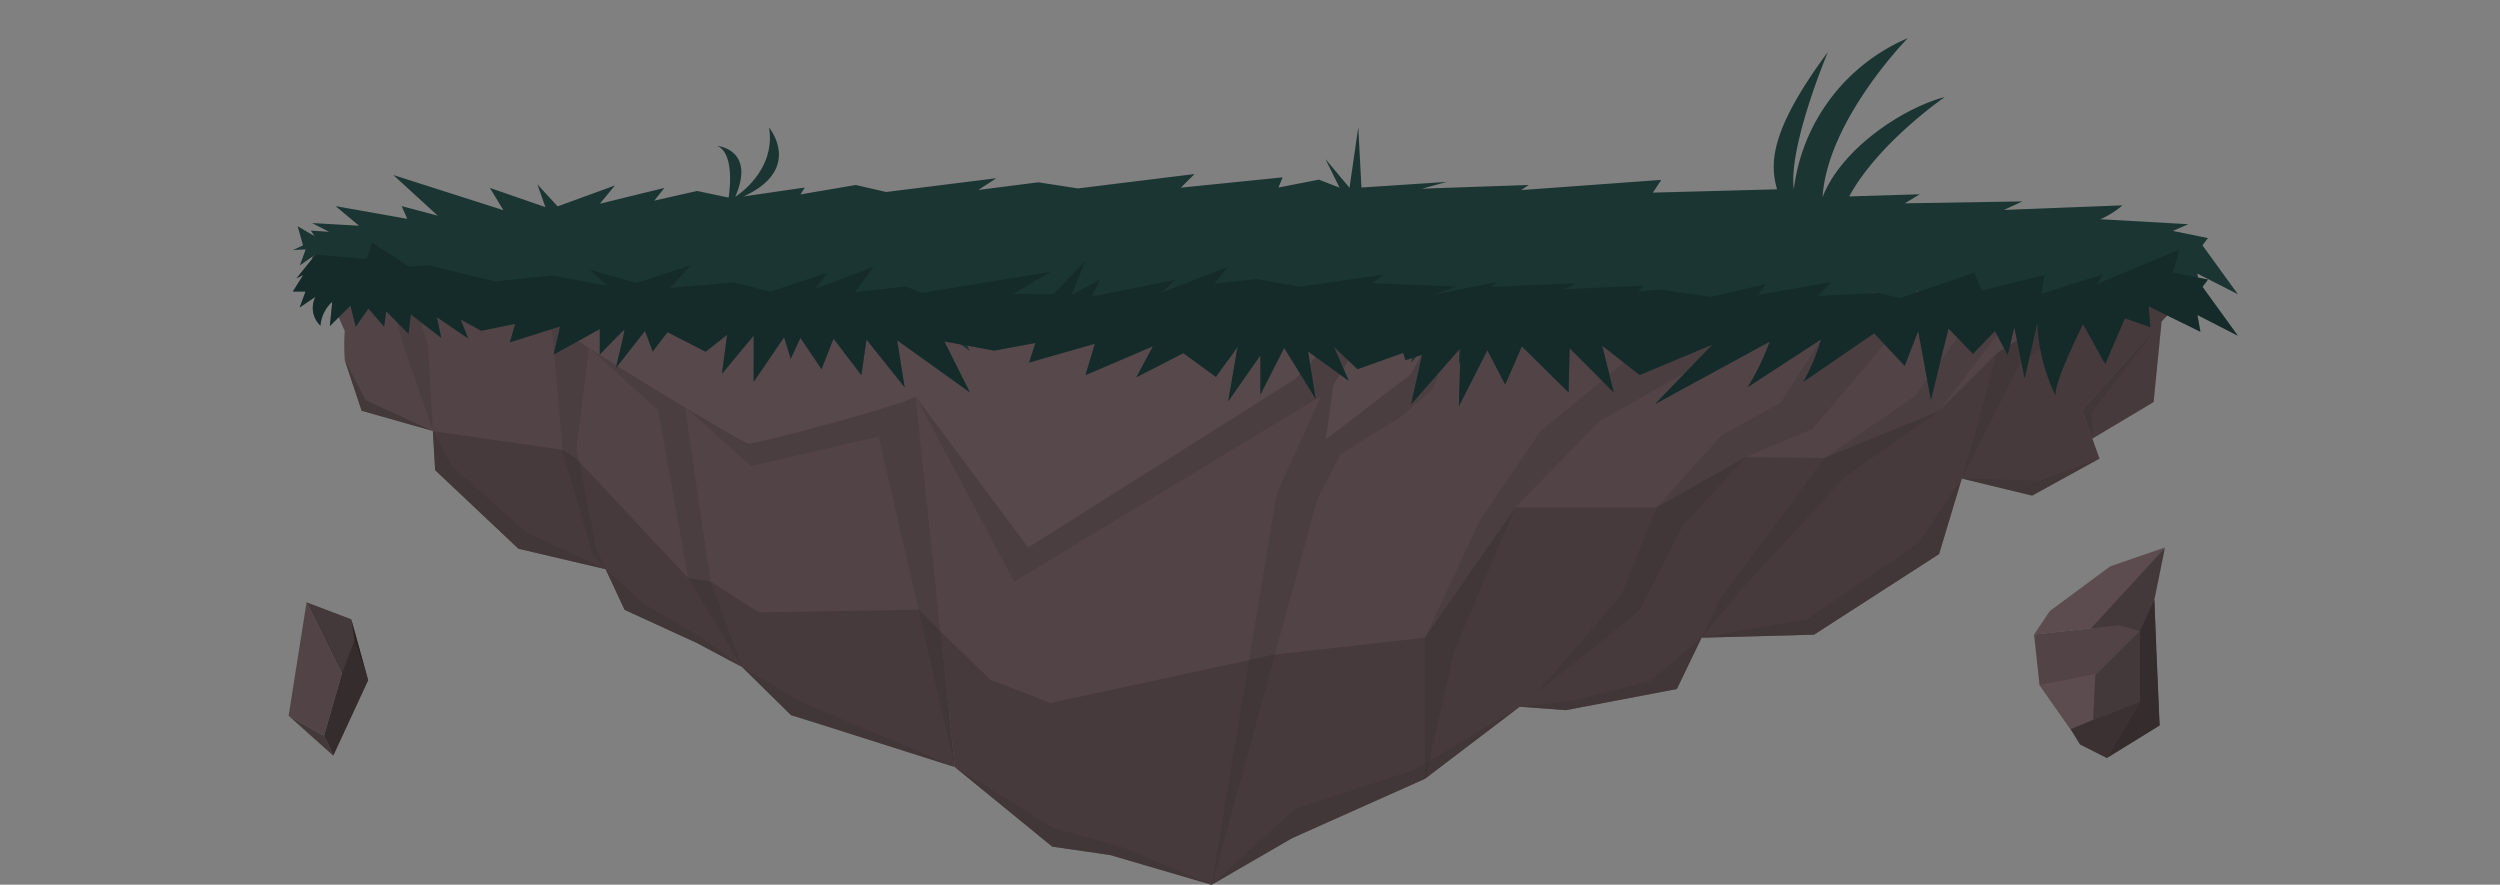 <svg id="Calque_2" data-name="Calque 2" xmlns="http://www.w3.org/2000/svg" viewBox="0 0 196.37 69.49"><rect x="0" y="0" width="196.37" height="69.49" fill="#808080" stroke="none"/><defs><style>.cls-1{fill:#524446;}.cls-2,.cls-4{fill:#43383a;}.cls-11,.cls-2{opacity:0.5;}.cls-3{fill:#fff;opacity:0.03;}.cls-5{fill:#2c2425;opacity:0.3;}.cls-6{fill:#1b3532;}.cls-7{fill:#352c2e;}.cls-8{fill:#292223;}.cls-9{fill:#5c4c50;}.cls-10{fill:#3c3132;}.cls-11{fill:#0f2322;}</style></defs><polygon class="cls-1" points="164.35 34.45 169.16 31.58 169.79 25.25 163.54 32.22 164.35 34.45"/><path class="cls-1" d="M23.8,18.63,27.08,26a14.94,14.94,0,0,0,0,2.24c.11.42,1.33,4,1.33,4L34,33.85l3.51-7.61L35.94,20.5l-9.19-2.39Z"/><polygon class="cls-2" points="35.94 20.5 29.41 18.8 31.66 27.03 34 33.85 37.51 26.24 35.94 20.5"/><polygon class="cls-1" points="31.66 20.16 33.63 27.27 34.18 36.93 40.72 43.1 51.7 45.68 47.71 19.78 31.66 20.16"/><path class="cls-2" d="M39.08,20.7s4.21,5,4.28,5.28.82,9.35.82,9.35l2.4,8.3,1,1.08h0l4.13,1-4-25.9L38.38,20Z"/><polygon class="cls-1" points="46.28 27.32 45.28 35.24 46.84 43.13 49.06 47.9 54.75 50.51 58.3 52.4 63.92 30.3 46.28 27.32"/><polygon class="cls-1" points="154.09 37.59 159.62 38.93 164.91 36.02 163.54 32.22 170.94 23.98 171.9 19.2 159.14 17.87 151.9 24.45 154.09 37.59"/><polygon class="cls-2" points="46.28 27.32 51.7 32.22 54.05 45.4 58.3 52.4 63.92 30.3 46.28 27.32"/><polygon class="cls-1" points="53.8 31.97 55.81 45.68 58.3 52.4 62.13 56.17 64.57 56.92 75 60.25 71.67 27.94 53.8 31.97"/><polygon class="cls-2" points="171.9 19.2 159.14 17.87 151.9 24.45 154.09 37.59 158.66 28.53 171.9 19.2"/><polygon class="cls-1" points="133.66 50.09 142.49 49.85 152.31 43.52 155.08 34.32 156.85 27.74 169.34 19.7 151.86 18.08 124.58 30.94 133.66 50.09"/><polygon class="cls-2" points="144.93 37.44 152.25 32.32 160.57 21.53 169.34 19.7 151.86 18.08 124.58 30.94 133.66 50.09 136.56 46.52 144.93 37.44"/><polygon class="cls-1" points="119.37 55.51 122.99 55.78 131.71 54.12 135.11 47.07 143.32 35.97 150.42 31.11 158.26 20.31 144.28 17.2 118.78 38.35 119.37 55.51"/><polygon class="cls-2" points="132.16 41.3 137.11 35.91 142.36 33.69 152.27 22.04 157.97 20.7 158.26 20.31 144.28 17.2 118.78 38.35 119.37 55.51 128.76 47.96 132.16 41.3"/><polygon class="cls-1" points="111.93 61.17 120.58 54.59 127.35 46.76 130.12 39.86 135.22 34.19 139.88 31.61 146.53 21.24 128.68 16.7 104.72 40.27 111.93 61.17"/><polygon class="cls-2" points="114.26 51.01 119.03 39.86 125.62 33.1 146.53 21.24 128.68 16.7 104.72 40.27 111.93 61.17 114.26 51.01"/><polygon class="cls-2" points="69.02 34.29 75 60.25 71.67 27.94 53.8 31.97 58.99 36.61 69.02 34.29"/><polygon class="cls-1" points="95.14 69.5 101.5 65.83 111.93 61.17 111.93 50.09 116.25 40.85 121.02 33.85 131.34 25.4 136.56 21.57 104.28 19.2 85.75 38.52 95.14 69.5"/><path class="cls-2" d="M103.47,39.24l5.62-11s17.9-6.68,27.47-6.68L104.28,19.2,85.75,38.52l9.38,31,.06,0Z"/><polygon class="cls-1" points="71.91 31.11 75 60.25 82.65 66.5 87.2 67.16 95.18 69.5 100.28 38.77 110.04 32.73 112.59 30.52 115.37 21.96 96.62 19.7 71.91 31.11"/><path class="cls-1" d="M42.56,20.89S43.63,25.1,44.4,26s13.87,8.75,14.37,8.84,12.75-3.17,13.14-3.71,5.87-9.2,5.87-9.2L67.19,18.8Z"/><path class="cls-1" d="M77.78,21.91,73.6,20.68l-4.13,1.1,3.66,1.13-1.22,8.2C72.29,30.57,77.78,21.91,77.78,21.91Z"/><polygon class="cls-2" points="96.62 19.7 71.91 31.11 79.66 45.68 103.77 31.11 100.28 38.77 110.04 32.73 112.59 30.52 115.37 21.96 96.62 19.7"/><polygon class="cls-1" points="75 21.87 71.91 31.11 80.76 43.01 101.73 29.77 106.05 25.13 105.16 21.87 94.85 19.2 75 21.87"/><polygon class="cls-1" points="104.72 30.3 107.17 26.25 107.17 21.53 127.28 21.53 113.01 25.4 110.79 29.42 104.14 34.52 104.72 30.3"/><path class="cls-3" d="M105.16,21.87,94.85,19.2l-18,2.43L67.19,18.8,42.56,20.89S43.63,25.1,44.4,26s13.87,8.75,14.37,8.84,12.75-3.17,13.14-3.71L80.76,43l21-13.24,4.32-4.64Z"/><polygon class="cls-3" points="104.72 30.3 107.17 26.25 107.17 21.53 127.28 21.53 113.01 25.4 110.79 29.42 104.14 34.52 104.72 30.3"/><path class="cls-2" d="M164.91,36s-4.47,1.72-4.73,1.75-6.09-.18-6.09-.18l5.53,1.34Z"/><polygon class="cls-2" points="154.09 37.59 152.31 43.52 142.49 49.85 133.66 50.09 141.99 48.62 150.71 42.65 154.09 37.59"/><polygon class="cls-2" points="119.37 55.51 123.47 55.06 129.61 53.51 133.66 50.09 131.71 54.12 122.99 55.78 119.37 55.51"/><polygon class="cls-2" points="95.18 69.5 101.7 63.56 111.16 60.45 119.37 55.51 111.93 61.17 101.5 65.83 95.18 69.5"/><polygon class="cls-2" points="75 60.25 82.72 65.04 88.21 66.58 95.18 69.5 87.2 67.16 82.65 66.5 75 60.25"/><polygon class="cls-2" points="58.3 52.4 62.81 55.09 75 60.25 62.13 56.17 58.3 52.4"/><polygon class="cls-2" points="47.57 44.71 49.06 47.9 54.75 50.51 58.3 52.4 55.1 50.1 50.67 47.51 47.57 44.71"/><polygon class="cls-2" points="34 33.85 35.48 36.61 41.3 41.81 47.57 44.71 40.72 43.1 34.18 36.93 34 33.85"/><polygon class="cls-4" points="27.08 28.27 28.72 31.44 34 33.85 28.41 32.27 27.08 28.27"/><polygon class="cls-2" points="164.35 34.45 163.54 32.22 169.79 25.25 164.31 32.37 164.35 34.45"/><polygon class="cls-5" points="156.85 27.74 152.25 32.32 143.32 35.97 137.11 35.91 130.12 39.86 119.03 39.86 111.93 50.09 100.14 51.41 82.5 55.22 77.78 53.38 73.79 49.51 72.18 47.89 59.6 48.1 55.81 45.68 54.05 45.4 45.28 36.02 44.18 35.33 34 33.86 34 33.86 34.18 36.93 40.72 43.1 47.57 44.71 47.57 44.71 47.57 44.71 49.06 47.9 54.75 50.51 58.3 52.4 62.13 56.17 75 60.25 82.65 66.5 87.2 67.16 95.13 69.48 95.14 69.5 95.15 69.49 95.18 69.5 95.19 69.47 95.19 69.46 95.26 69.42 95.18 69.5 101.5 65.83 111.93 61.17 119.37 55.51 122.99 55.78 131.71 54.12 133.66 50.09 142.49 49.85 152.31 43.52 154.09 37.59 159.62 38.93 164.91 36.02 164.35 34.45 169.16 31.58 169.79 25.25 169.79 25.25 170.94 23.98 171.9 19.2 169.34 19.7 156.85 27.74"/><path class="cls-6" d="M172.6,21.49l3.18,1.62L173,19.27l.43-.57-2.76-.56,1.22-.53-6.9-.39a7.34,7.34,0,0,0,1.73-1.09l-9.32.36,1.46-.67-9.24.15,1.17-.71-5.54.17c2.27-4.2,7.51-7.81,7.51-7.81-3.36.89-8.14,4.1-9.6,7.86h0C143.54,9.43,149.85,3,149.85,3a14.89,14.89,0,0,0-8.95,11.86h0c-.44-3.38,2.68-10.78,2.68-10.78-4.75,6.41-4.5,8.91-4,10.79l-9.75.26.66-1-11,.8.59-.4-8.38.29,1.93-.53-6.69.44L106.69,10,106,14.75l-1.89-2.26,1.11,2.25-1.63-.63-3.17.62h0l.33-.8-8,.81h0l1.08-1.07L84.67,14.8l-3.11-.48-4.71.6L78.26,14l-8.65,1.08-2.39-.55-4.34.74.33-.54-4.8.7c4.7-2.16,2-5.41,2-5.41.56,3.47-2.66,5.44-2.66,5.44,1.63-3.73-1.41-4-1.41-4,1.48.63.89,4.06.89,4.06L54.75,15l-3.36.76.8-1L47.12,16h0l1.18-1.43-4.5,1.64-1.59-1.73.63,1.79-4.36-1.51,1.06,1.75L30.9,13.75l3.48,3.19-2.83-.75.44,1-5.63-1,1.84,1.54-3.69-.21,1.34.69-1.44-.1.31.45h0l-1.34-.79.42,1.5-.79.37,1-.05h0l-.46,1.26L24.76,20h0a1.93,1.93,0,0,0,.39,2.28,2.85,2.85,0,0,1,.93-1.89h0l-.19,1.91,1.64-1.6.41,1.65,1-1.41,1.23,1.41.17-1.21,1.75,1.78.18-1.54,2.39,1.86-.35-1.64,2.47,1.69-.6-1.51,1.61.89,2.68-.53-.42,1.44L44,22.38l-.51,2.21,3.62-2s0,2,0,2.05,1.86-1.95,1.93-1.94-.67,3-.67,3l2.32-2.92.61,1.61,1.16-1.52,3,1.55,1.68-1.34-.4,3.06,2.49-3v3.6l2.39-3.51.52,1.68.76-1.64,1.63,2.48.94-2.4,2.19,2.87.4-2.79,3,3.75-.59-3.69,5.71,4.08-2-4L78,24.3l3.23-.6-.5,1.53L86,23.76l-.74,2.46L90.56,24l-1.31,2.44,3.7-1.9,2.56,1.88L97.21,24l-.74,4.31L99,24.67l0,3.08,1.87-3.68,2.47,4-.59-3.72,3.2,2.32L104.78,24l1.85,1.73,3.59-1.29.18.57,1.3-.42-.86,3.9,3.89-4.44-.14,4.58,2.24-4.38,1.4,2.68,1.31-3,3.67,3.62.08-3.47,3.47,3.47-.91-3.67,2.94,2.31,5.71-2.39L130,28.48l9-4.9a18.59,18.59,0,0,1-1.73,3.59l5.76-3.75a14.89,14.89,0,0,1-1.42,3.34l5.57-3.82,2.4,2.56,1.06-2.76,1,5.43,1.38-5.62,1.92,2,1.7-1.85,1,1.89.52-2.18.81,4,1-4.32a14.19,14.19,0,0,0,1.44,5.69c-.18-1,2.15-5.62,2.15-5.62l1.74,3.14,1.59-3.55,2,.71-.14-1.64,4.07,2Z"/><polygon class="cls-1" points="24.08 47.31 22.67 56.22 25.45 57.8 26.85 52.93 24.08 47.31"/><polygon class="cls-4" points="22.67 56.22 26.18 59.36 25.45 57.8 22.67 56.22"/><polygon class="cls-4" points="28.92 53.44 27.59 48.64 24.08 47.31 26.85 52.93 28.92 53.44"/><polygon class="cls-7" points="26.18 59.36 28.92 53.44 27.85 50.26 26.85 52.93 25.45 57.8 26.18 59.36"/><polygon class="cls-8" points="27.59 48.64 27.85 50.26 28.92 53.44 27.59 48.64"/><path class="cls-9" d="M159.77,49.85l6.69-.74s1.93-3.66,2.07-3.81S170.05,43,170.05,43l-4.29,1.48L161,48Z"/><polygon class="cls-4" points="170.05 43.04 169.22 47.12 169.35 50.94 169.63 56.98 165.48 59.54 164.25 49.35 170.05 43.04"/><polygon class="cls-1" points="159.77 49.84 160.2 53.8 162.64 57.28 165.48 59.54 168.08 55.13 168.08 49.58 166.46 49.11 159.77 49.84"/><polygon class="cls-7" points="165.48 59.54 168.08 55.13 168.08 49.58 169.22 47.12 169.63 56.98 165.48 59.54"/><polygon class="cls-9" points="160.2 53.8 164.59 52.94 164.42 56.54 162.64 57.28 160.2 53.8"/><polygon class="cls-4" points="164.58 53.06 168.08 49.58 168.08 55.13 164.42 56.54 164.58 53.06"/><polygon class="cls-10" points="162.64 57.28 163.38 58.48 165.48 59.54 168.08 55.13 164.42 56.54 162.64 57.28"/><g id="Calque_3" data-name="Calque 3"><path class="cls-6" d="M172.6,24.74l3.18,1.63L173,22.53l.43-.57-2.76-.56.52-1.8-6.47,2.7.47-.76-4.83,1.53.23-1.46-4.92,1.2-.59-1.4-5.83,2-1.66-.4-4.78.23,1.06-1.09-5.76,1,.59-.84-4.32,1-4-.57-1.7.17.47-.47-6.23.27.81-.44c.07-.05-6.58.27-6.58.27l.44-.39-5,1,1.87-.64-6.68-.27.89-.66-6,.93h-.56l-3.43-.59-3.3.35,1.11-1.34-5.25,2.05,1.06-1-6.56,1.31.64-1.31-2.22,1.18,1.11-2.73S82.87,23,82.77,23.07s-3.16,0-3.16,0l2.94-1.73L72.44,23l-1.28-.5-4,.45,1.46-2L64,22.7l1.06-1.31L60.52,22.9l-2.89-.72-5,.44,1.66-1.8L50,22.23l-3.69-1.05,1.42,1.27-4.34-.81c-.1,0-4.51.46-4.51.46l-5.21-1.27-1.52.11-2.93-1.89-.43,1.29-4-.34-1.51,1.87.54-.27L23,22.9l1,0-.46,1.25,1.24-.84a1.92,1.92,0,0,0,.39,2.27,2.85,2.85,0,0,1,.93-1.88h0l-.19,1.91L27.53,24l.41,1.66,1-1.42,1.23,1.42.17-1.21,1.75,1.77.18-1.53,2.39,1.85-.35-1.63,2.47,1.68-.6-1.5,1.61.89,2.68-.54-.42,1.45L44,25.64l-.51,2.21,3.62-2s0,2,0,2,1.86-1.94,1.93-1.94-.67,3-.67,3L50.66,26l.61,1.61,1.16-1.52,3,1.54,1.68-1.33-.4,3.06,2.49-3V30l2.39-3.51.52,1.69.76-1.64L64.53,29l.94-2.4,2.19,2.87.4-2.8,3,3.76-.59-3.7,5.71,4.09-2-4,3.92.72,3.23-.6-.5,1.54L86,27l-.74,2.47,5.3-2.27-1.31,2.44,3.7-1.9,2.56,1.87,1.7-2.39-.74,4.31L99,27.92,99,31l1.87-3.67,2.47,4-.59-3.72,3.2,2.31-1.18-2.68L106.63,29l3.59-1.28.18.57,1.3-.42-.86,3.89,3.89-4.43-.14,4.58,2.24-4.39,1.4,2.69,1.31-3,3.67,3.62.08-3.47,3.47,3.47-.91-3.68,2.94,2.31,5.71-2.39L130,31.74l9-4.9a18.76,18.76,0,0,1-1.73,3.58l5.76-3.75A14.81,14.81,0,0,1,141.64,30l5.57-3.82,2.4,2.56L150.67,26l1,5.42,1.38-5.62,1.92,2L156.7,26l1,1.89.52-2.18.81,4,1-4.33a14.28,14.28,0,0,0,1.44,5.7c-.18-1,2.15-5.62,2.15-5.62l1.74,3.14L166.91,25l2,.7-.14-1.64,4.07,2Z"/><path class="cls-11" d="M172.6,24.74l3.18,1.63L173,22.53l.43-.57-2.76-.56.52-1.8-6.47,2.7.47-.76-4.83,1.53.23-1.46-4.92,1.2-.59-1.4-5.83,2-1.66-.4-4.78.23,1.06-1.09-5.76,1,.59-.84-4.32,1-4-.57-1.7.17.47-.47-6.23.27.81-.44c.07-.05-6.58.27-6.58.27l.44-.39-5,1,1.87-.64-6.68-.27.89-.66-6.55.93-3.43-.59-3.3.35,1.11-1.34-5.25,2.05,1.06-1-6.56,1.31.64-1.31-2.22,1.18,1.11-2.73S82.87,23,82.77,23.07s-3.16,0-3.16,0l2.94-1.73L72.44,23l-1.28-.5-4,.45,1.46-2L64,22.7l1.06-1.31L60.52,22.9l-2.89-.72-5,.44,1.66-1.8L50,22.23l-3.69-1.05,1.42,1.27-4.34-.81c-.1,0-4.51.46-4.51.46l-5.21-1.27-1.52.11-2.93-1.89-.43,1.29-4-.34-1.51,1.87.54-.27L23,22.9l1,0-.46,1.25,1.24-.84a1.92,1.92,0,0,0,.39,2.27,2.85,2.85,0,0,1,.93-1.88h0l-.19,1.91L27.53,24l.41,1.66,1-1.42,1.23,1.42.17-1.21,1.75,1.77.18-1.53,2.39,1.85-.35-1.63,2.47,1.68-.6-1.5,1.61.89,2.68-.54-.42,1.45L44,25.64l-.51,2.21,3.62-2s0,2,0,2,1.86-1.94,1.93-1.94-.67,3-.67,3L50.66,26l.61,1.61,1.16-1.52,3,1.54,1.68-1.33-.4,3.06,2.49-3V30l2.39-3.51.52,1.69.76-1.64L64.53,29l.94-2.4,2.19,2.87.4-2.8,3,3.76-.59-3.7,5.71,4.09-2-4,3.92.72,3.23-.6-.5,1.54L86,27l-.74,2.47,5.3-2.27-1.31,2.44,3.7-1.9,2.56,1.87,1.7-2.39-.74,4.31L99,27.92,99,31l1.87-3.67,2.47,4-.59-3.72,3.2,2.31-1.18-2.68L106.63,29l3.59-1.28.18.57,1.3-.42-.86,3.89,3.89-4.43-.14,4.58,2.24-4.39,1.4,2.69,1.31-3,3.67,3.62.08-3.47,3.47,3.47-.91-3.68,2.94,2.31,5.71-2.39L130,31.74l9-4.9a18.76,18.76,0,0,1-1.73,3.58l5.76-3.75A14.81,14.81,0,0,1,141.64,30l5.57-3.82,2.4,2.56L150.67,26l1,5.42,1.38-5.62,1.92,2L156.7,26l1,1.89.52-2.18.81,4,1-4.33a14.28,14.28,0,0,0,1.44,5.7c-.18-1,2.15-5.62,2.15-5.62l1.74,3.14L166.91,25l2,.7-.14-1.64,4.07,2Z"/></g></svg>